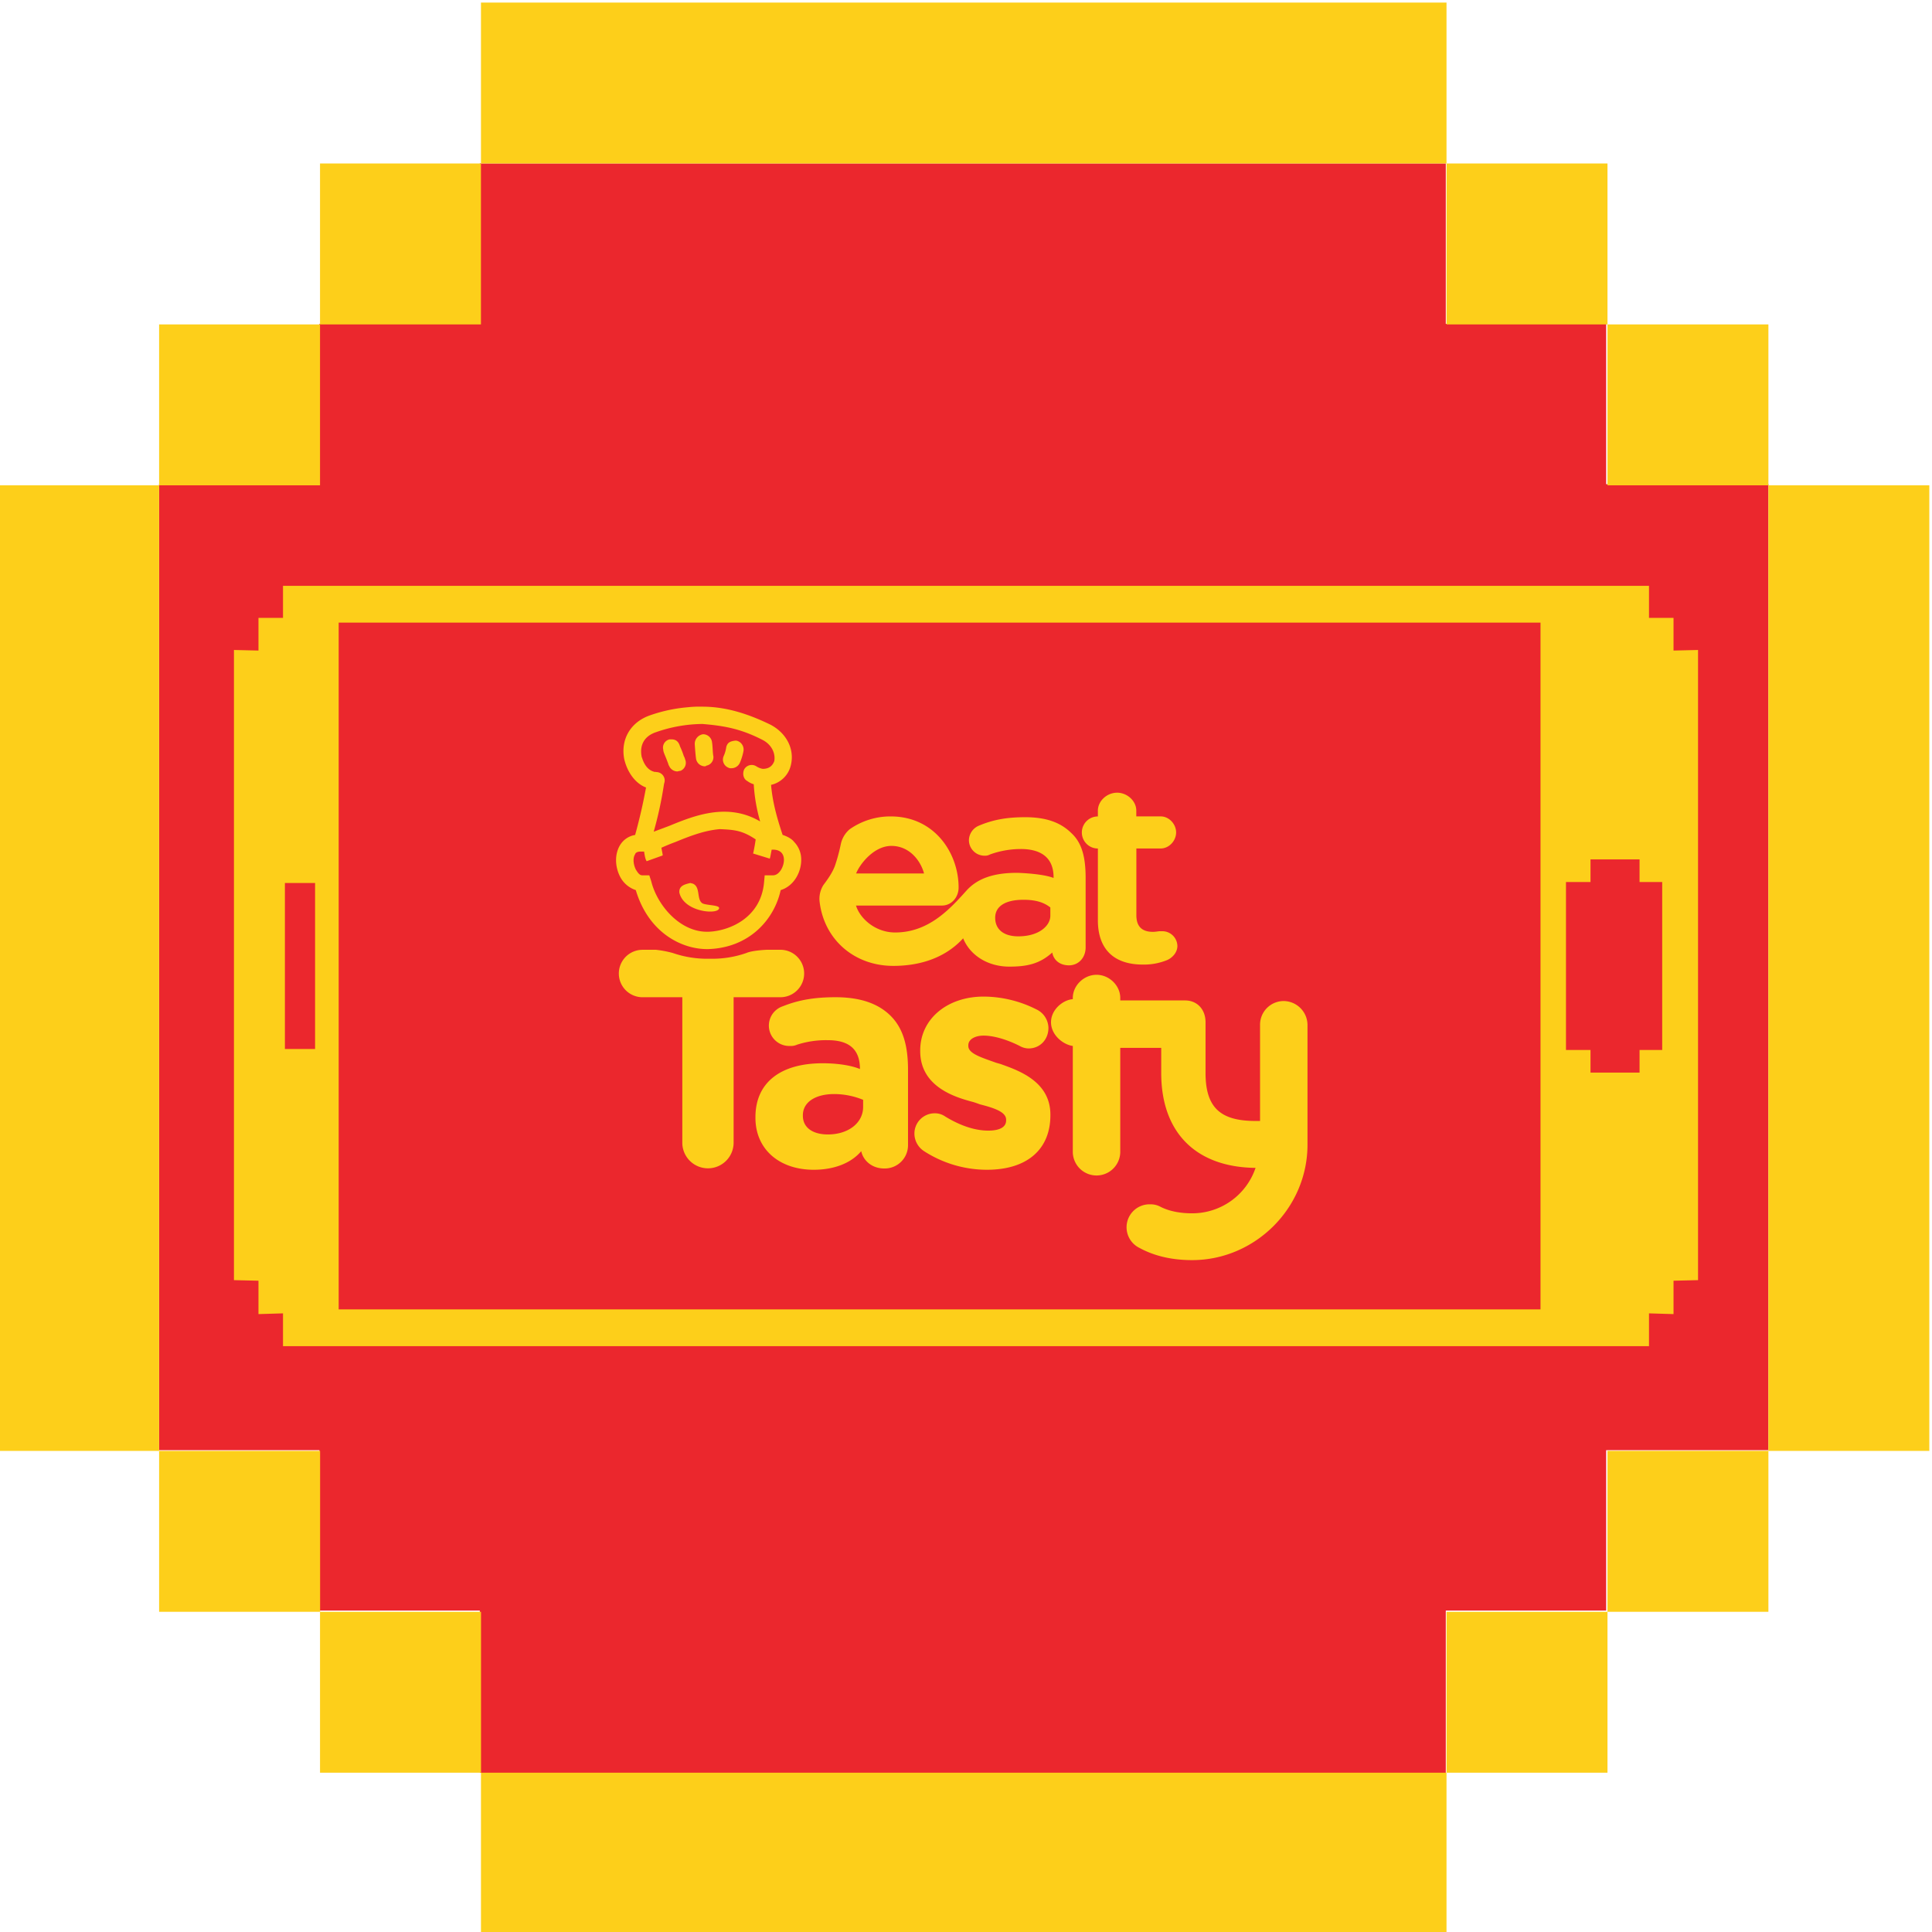 <svg viewBox="0 0 1024 1024" xmlns="http://www.w3.org/2000/svg"><path d="m937.3 256.62h-86v-85h-85v-85h-512v85h-85v85h-85v512h85v85h85v86h512v-86h85v-85h86z" fill="#eb272d"/><g fill="#fdcf1a"><path d="m254.92 1.36v85.29h511.76v-85.29zm511.76 85.29v85.29h85.32v-85.29zm85.32 85.29v85.29h85.29v-85.29zm85.29 85.29v511.77h85.29v-511.76zm0 511.76h-85.29v85.29h85.29v-85.28zm-85.29 85.3h-85.32v85.29h85.32zm-85.29 85.29h-511.79v85.29h511.76v-85.29zm-511.76 0v-85.29h-85.33v85.29zm-85.29-85.29v-85.29h-85.33v85.29zm-85.33-85.29v-511.76h-85.33v511.76zm0-511.76h85.29v-85.3h-85.29v85.29zm85.29-85.29h85.29v-85.3h-85.29v85.29z"/><path d="m372.31 374.55c12.91 0 24.81 4.08 36 9.52 8.5 4.42 12.91 12.91 10.88 21.41a13.91 13.91 0 0 1 -10.51 10.52c.68 7.82 2.38 15.29 6.12 26.51 3.06 1 5.1 2.38 6.12 3.74a13.35 13.35 0 0 1 3.74 9.52c0 6.8-4.08 13.93-10.88 16-3.4 15.63-16.65 30.59-38.4 31.27h-.68c-13.25 0-30.93-8.5-37.72-31.27a14.42 14.42 0 0 1 -8.16-6.8c-3.06-5.78-3.06-12.57 0-17.33a11.5 11.5 0 0 1 7.82-5.1c3.06-11.22 4.42-18 5.78-25.15-5.44-2-9.86-7.82-11.55-15-2-10.2 3.06-19.37 13.25-23.11a80.73 80.73 0 0 1 20.39-4.42 57.6 57.6 0 0 1 7.8-.31zm9.18 64.91c-8.16.68-16 3.74-23.45 6.8-2.72 1-5.1 2-7.48 3.06.34 2 .68 3.4.68 4.08l-8.5 3.06c-.68-1-1-2.72-1.36-5.1h-2c-2 0-2.72 1-2.72 1.36-1.36 2-1 5.44.34 8.16.68 1 1.7 3.06 3.4 3.06h3.74l1 3.06c3.06 12.57 15 26.85 29.57 26.85h.68c10.88-.34 27.87-7.14 29.57-26.17l.34-3.74h4.42c3.4 0 5.78-4.76 5.78-8.16 0-3.06-1.7-5.44-5.78-5.44h-.72c-.34 1.7-.68 3.74-1 4.76l-8.84-2.72c.34-1.36 1-4.76 1.36-7.48-7.14-4.76-11.22-5.1-19.03-5.44zm-15.64 28.54 1.36.34c4.08 1.7 2 7.82 4.76 10.2 1.36 1.36 9.18 1 9.18 2.72 0 3.74-18.69 2.38-21.07-8.16-.34-3.73 3.06-4.41 5.77-5.1zm6.46-84.28a76.23 76.23 0 0 0 -24.81 4.42c-5.78 2-8.5 6.46-7.48 12.57 1 3.74 3.06 7.82 7.48 8.5 0-.34.34 0 .34 0a4.47 4.47 0 0 1 4.42 5.1l-.34 1.36a201.78 201.78 0 0 1 -5.44 25.15l8.16-3.06c13.25-5.44 30.93-12.57 48.26-2.38a88.9 88.9 0 0 1 -3.4-19.71 10.63 10.63 0 0 1 -3.4-1.7c-2-1-2.72-3.74-1.7-6.12a4.56 4.56 0 0 1 6.46-1.7 8.82 8.82 0 0 0 3.4 1.36c4.08 0 5.44-2.38 6.12-4.08.68-3.74-1-8.5-6.12-11.22-11.26-5.77-19.71-7.47-31.95-8.49zm-16.31 8.16c2.38 0 3.74 1.36 4.42 3.74a39.56 39.56 0 0 1 2 5.1 5.74 5.74 0 0 1 .68 1.7 4.61 4.61 0 0 1 -2.38 6.12 14.72 14.72 0 0 0 -1.7.34 4.84 4.84 0 0 1 -4.42-3.06c-.34-.34-.34-1-.68-1.7-1.36-3.74-2.38-5.44-2.38-6.8a4.42 4.42 0 0 1 3.4-5.44zm33.65.68h.68a4.82 4.82 0 0 1 3.74 5.44 28.58 28.58 0 0 1 -2 6.46 4.9 4.9 0 0 1 -4.42 2.72 3.06 3.06 0 0 1 -1.7-.34 4.61 4.61 0 0 1 -2.38-6.12 17.29 17.29 0 0 0 1.36-4.76c.64-2.38 2-3.06 4.71-3.4zm-17-3.4a4.81 4.81 0 0 1 4.76 4.42c.34 2 .34 5.78.68 7.14a4.56 4.56 0 0 1 -3.74 5.1 1.05 1.05 0 0 1 -.68.34 4.77 4.77 0 0 1 -4.76-4.08c-.34-2.38-.68-7.48-.68-7.82a5.15 5.15 0 0 1 4.42-5.1zm-32.65 11.56a2 2 0 0 0 .34 1.36c0 .68-.34-.68-.34-1.36z"/><path d="m581.19 516.66c6.8 0 12.57 5.78 12.57 12.23v1.36h34.32c6.46 0 10.88 4.76 10.88 11.55v26.85c0 18.35 7.82 25.49 26.51 25.49h2.38v-51a12.55 12.55 0 0 1 12.57-12.57 12.77 12.77 0 0 1 12.58 12.6v63.55c0 33.65-27.87 61.17-61.17 61.17-10.2 0-19.71-2-27.87-6.46a12.17 12.17 0 0 1 5.78-23.11 10.76 10.76 0 0 1 5.44 1.36c4.76 2.38 10.54 3.4 16.65 3.4a35.41 35.41 0 0 0 33.64-24.08c-31.61-.34-50-18.69-50-50.3v-13.3h-21.71v55.4a12.58 12.58 0 0 1 -25.15 0v-56.42c-5.1-.68-11.55-5.78-11.55-12.57s6.46-11.89 11.55-12.23v-.68c0-6.46 5.78-12.24 12.58-12.24zm-139 63.21a40.91 40.91 0 0 1 15.29 3.06v3.74c0 8.5-7.82 14.61-18.69 14.61-8.16 0-13.25-3.74-13.25-9.86v-.34c0-6.79 6.46-11.21 16.65-11.21zm.68-51.32c-10.88 0-19.37 1.36-27.87 4.76a10.8 10.8 0 0 0 3.74 21.07 8 8 0 0 0 3.74-.68 49.82 49.82 0 0 1 16.31-2.38c11.55 0 17 5.1 17 15.29-4.76-2-12.23-3.06-19.71-3.06-22.77 0-35.68 10.54-35.68 28.55v.34c-.01 16.66 12.6 27.56 30.92 27.56 10.54 0 19.71-3.4 25.15-9.86 1 4.76 5.44 9.18 12.23 9.18a12.34 12.34 0 0 0 12.57-12.57v-39.75c0-12.91-2.72-22.09-9.18-28.55s-15.97-9.9-29.22-9.9zm78.51-.34c-19.37 0-33.65 11.89-33.65 28.55v.34c0 19 18.69 24.47 27.53 26.85 1.36.34 3.06 1 4.08 1.36 7.82 2 13.93 4.08 13.93 8.16v.34c0 3.4-3.06 5.44-9.52 5.44-7.14 0-15-2.72-22.77-7.48a9.4 9.4 0 0 0 -5.44-1.7 10.74 10.74 0 0 0 -10.88 10.88 11.15 11.15 0 0 0 5.1 9.18 61.5 61.5 0 0 0 33.32 9.87c21.41 0 33.65-10.88 33.65-28.89v-.34c0-17.67-17-23.45-26.51-26.85l-2.38-.68c-7.48-2.72-14.61-4.76-14.61-8.84v-.4c0-3.06 3.4-5.1 8.16-5.1s11.55 1.7 19 5.44a9.82 9.82 0 0 0 4.76 1.36c6.12 0 10.54-4.76 10.54-10.88a11.06 11.06 0 0 0 -6.46-9.86 62.42 62.42 0 0 0 -27.85-6.75zm-173.67-24.8h-7.14a12.57 12.57 0 0 0 0 25.15h21.07v77.44a13.6 13.6 0 0 0 27.19 0v-77.45h24.81a12.57 12.57 0 0 0 0-25.15h-7.14c-.34 0-7.82.34-10.88 1.7a54.67 54.67 0 0 1 -18.35 3.06h-1.7a56 56 0 0 1 -19-3.06 59.28 59.28 0 0 0 -8.86-1.69zm124.72-55.06c9.86 0 15.63 8.16 17.33 14.61h-36c2.02-5.09 9.5-14.61 18.68-14.61zm70 28.55c6.46 0 10.88 1.36 14.27 4.08v4.42c0 5.1-5.78 10.88-17 10.88-7.82 0-12.23-3.74-12.23-9.86s5.46-9.52 14.98-9.52zm-70.33-44.18a37.53 37.53 0 0 0 -21.75 6.8 14.2 14.2 0 0 0 -4.76 8.16 94.27 94.27 0 0 1 -3.06 11.22c-1.36 3.74-4.08 7.48-6.12 10.2a13.67 13.67 0 0 0 -2 8.84c2.38 20.05 18.35 34 39.08 34 10.54 0 25.83-2.38 37-14.61 3.74 9.18 13.25 15 24.47 15 9.18 0 16-1.36 22.77-7.48.68 4.08 4.08 6.8 8.84 6.8 5.1 0 8.84-4.08 8.84-9.52v-36.7c0-11.22-2-18.69-7.48-23.79-5.78-5.78-13.59-8.5-24.47-8.5-8.84 0-16.31 1-24.47 4.42a8.53 8.53 0 0 0 -5.44 7.82 8.27 8.27 0 0 0 8.16 8.16 5.59 5.59 0 0 0 3.06-.68 48.24 48.24 0 0 1 16.32-2.86c8.16 0 17.33 2.72 17.33 15v.34c-3.4-1.36-10.2-2.38-19-2.72h-.42c-12.57 0-21.07 3.06-26.85 9.52-8.84 9.86-20.05 22.09-37.72 22.09-10.54 0-18.69-7.48-20.73-14.27h45.54c5.1 0 8.84-4.42 8.84-9.52.04-18.01-12.53-37.72-35.98-37.72zm120-12.57c-5.44 0-10.2 4.42-10.2 9.52v3.06a8.5 8.5 0 0 0 0 17v38.06c0 15.29 8.5 23.45 23.79 23.45a32.36 32.36 0 0 0 12.91-2.38c2.38-1 5.44-3.74 5.44-7.48a8 8 0 0 0 -8.16-7.82h-1c-1 0-2.38.34-3.74.34-5.78 0-8.84-2.72-8.84-8.84v-35.35h12.91c4.42 0 8.16-4.08 8.16-8.5s-3.74-8.5-8.16-8.5h-12.95v-3.06c0-5.09-4.76-9.51-10.2-9.51z"/><path d="m887 344.81v-17.31h-13v-17h-724v17h-13v17.31l-13-.31v334l13 .31v17.69l13-.39v17.39h724v-17.39l13 .39v-17.69l13-.31v-334zm-720 211.19h-16v-88h16zm649.5 138h-637v-364h637zm64.5-137.5h-12v12h-26v-12h-13v-89h13v-12h26v12h12z"/></g></svg>